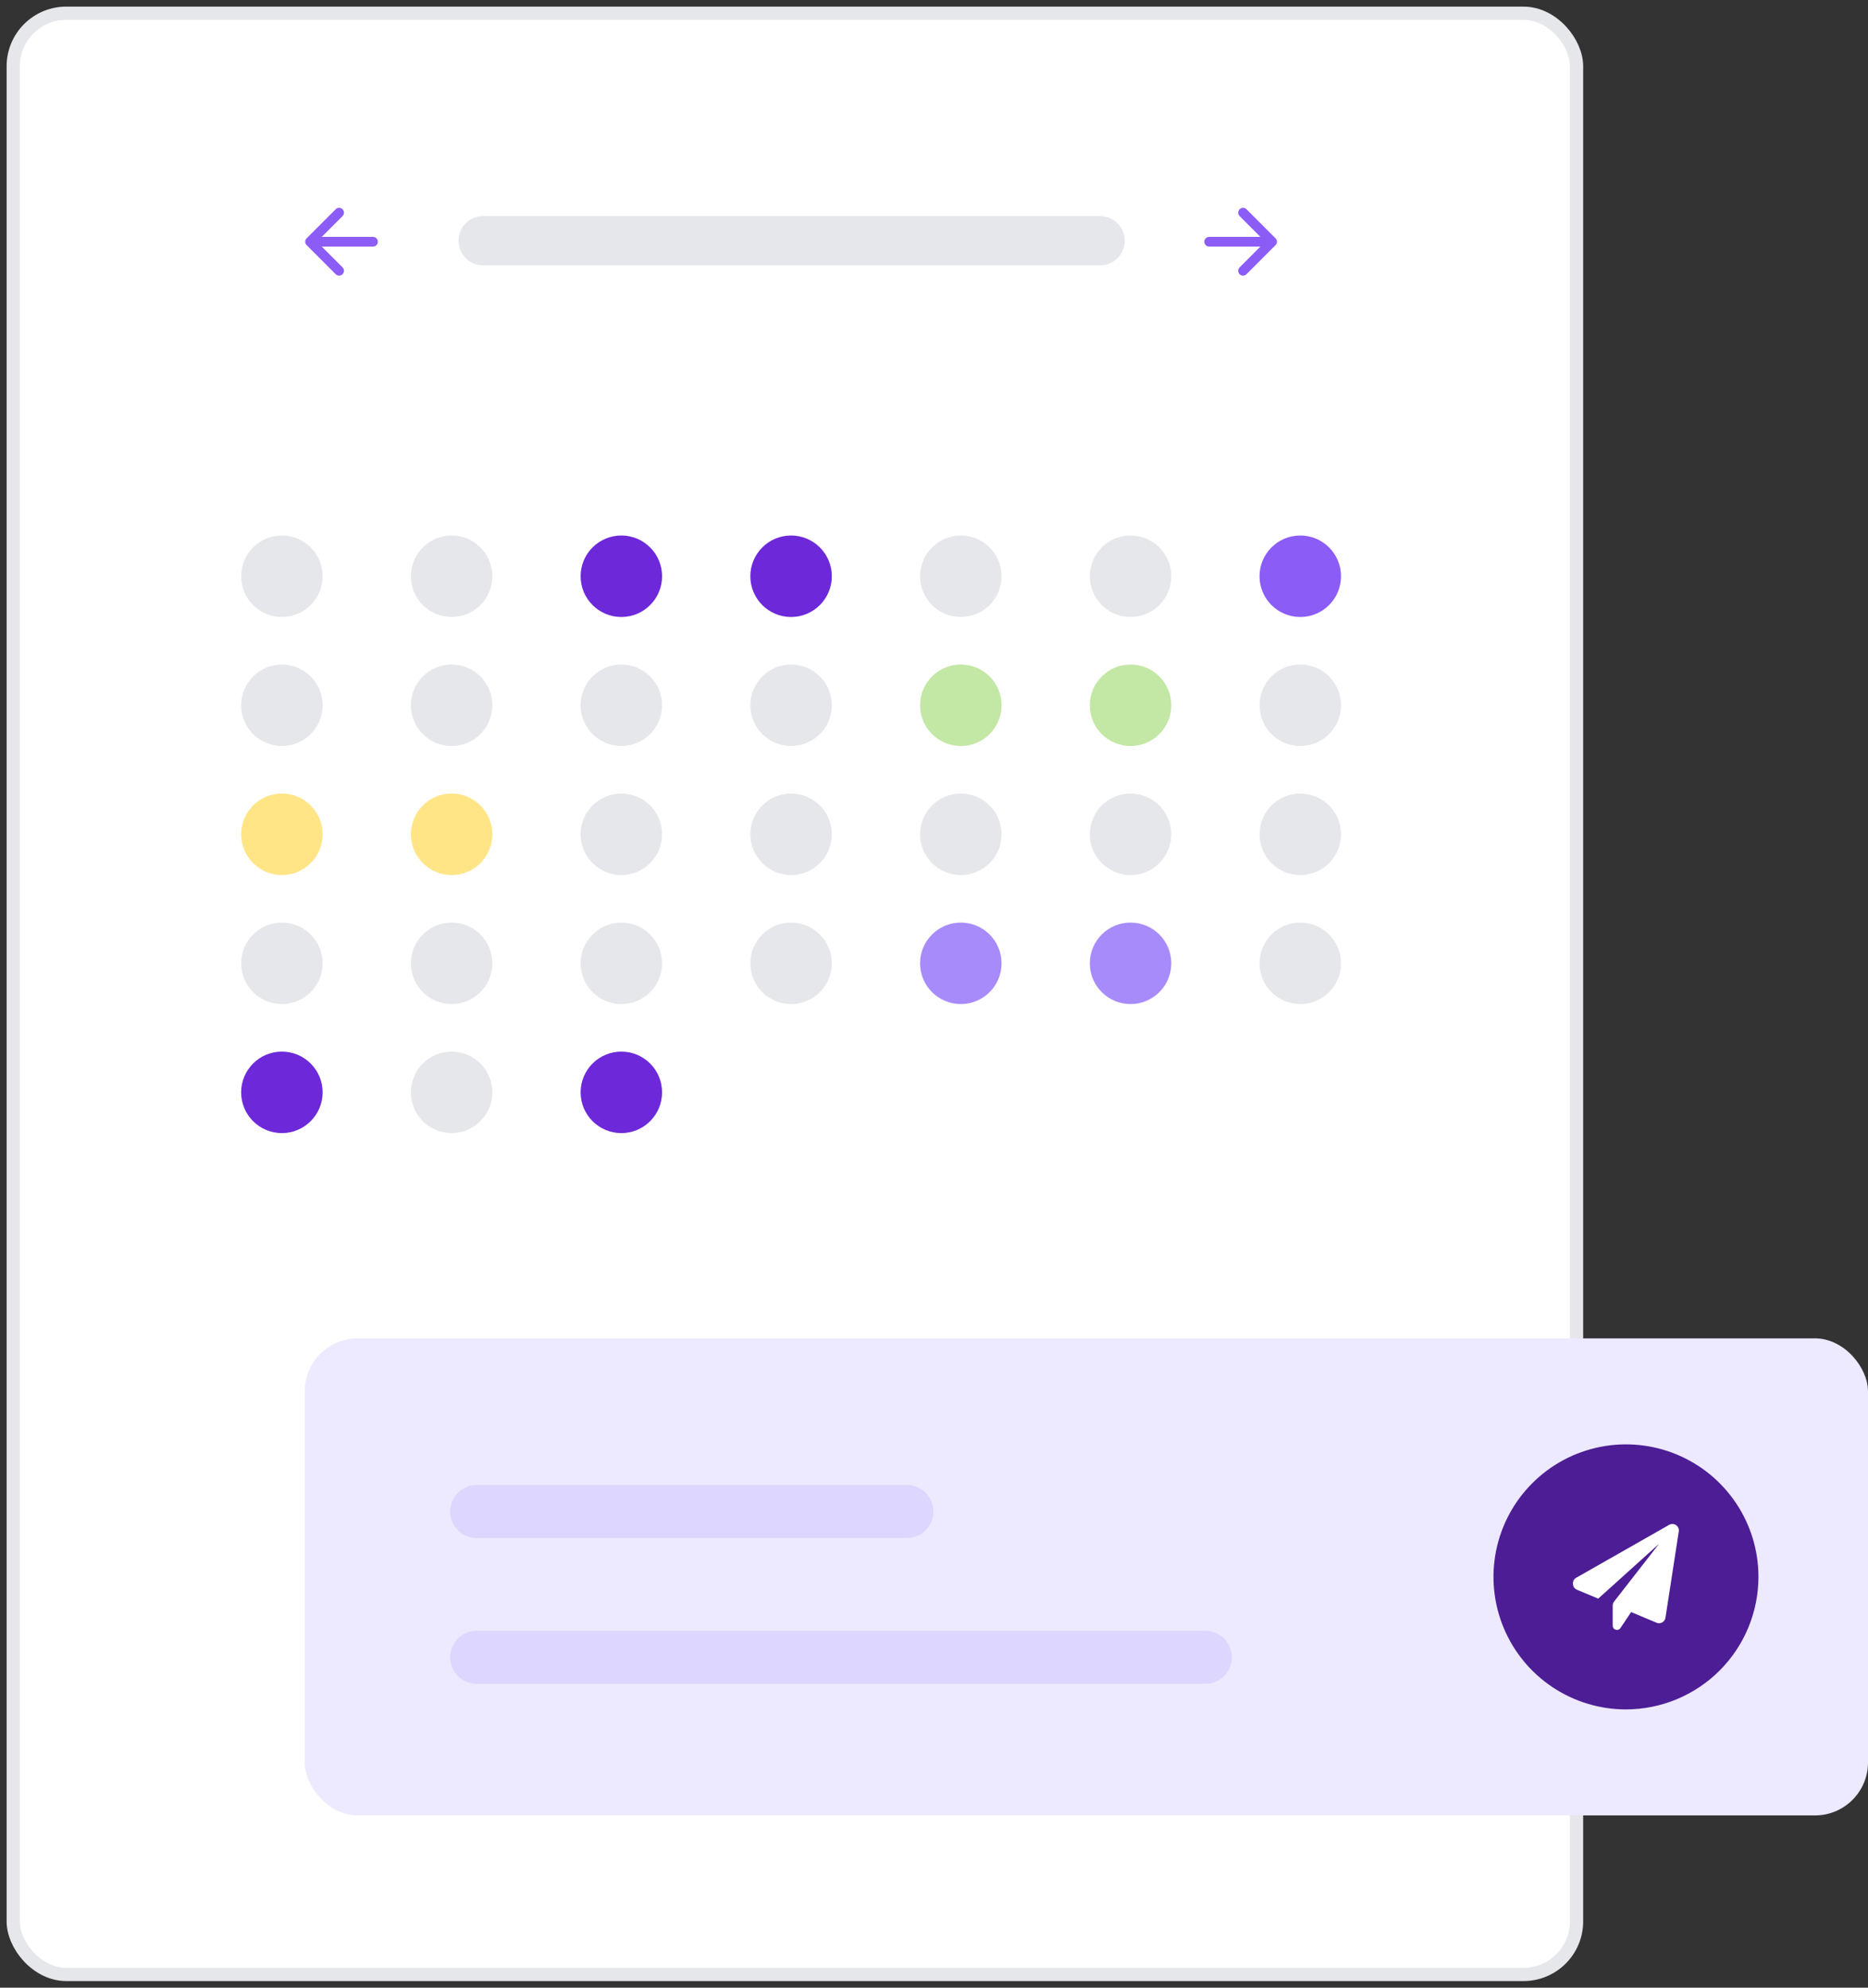 <svg width="141" height="150" viewBox="0 0 141 150" fill="none" xmlns="http://www.w3.org/2000/svg"><rect x="0" y="0" width="141" height="150" fill="#333333" stroke="none"/><rect x="1" y="1" width="118" height="148" rx="4" fill="#fff" stroke="#E5E7EB"/><path d="M21.277 46.561C22.975 46.561 24.352 45.185 24.352 43.486 24.352 41.788 22.975 40.412 21.277 40.412 19.579 40.412 18.202 41.788 18.202 43.486 18.202 45.185 19.579 46.561 21.277 46.561ZM34.089 46.561C35.787 46.561 37.163 45.185 37.163 43.486 37.163 41.788 35.787 40.412 34.089 40.412 32.391 40.412 31.014 41.788 31.014 43.486 31.014 45.185 32.391 46.561 34.089 46.561Z" fill="#E5E7EB"/><path d="M46.901 46.561C48.599 46.561 49.975 45.185 49.975 43.486 49.975 41.788 48.599 40.412 46.901 40.412 45.202 40.412 43.826 41.788 43.826 43.486 43.826 45.185 45.202 46.561 46.901 46.561ZM59.712 46.561C61.41 46.561 62.787 45.185 62.787 43.486 62.787 41.788 61.41 40.412 59.712 40.412 58.014 40.412 56.637 41.788 56.637 43.486 56.637 45.185 58.014 46.561 59.712 46.561Z" fill="#6D28D9"/><path d="M72.524 46.561C74.222 46.561 75.599 45.185 75.599 43.486 75.599 41.788 74.222 40.412 72.524 40.412 70.826 40.412 69.449 41.788 69.449 43.486 69.449 45.185 70.826 46.561 72.524 46.561ZM85.336 46.561C87.034 46.561 88.41 45.185 88.41 43.486 88.41 41.788 87.034 40.412 85.336 40.412 83.637 40.412 82.261 41.788 82.261 43.486 82.261 45.185 83.637 46.561 85.336 46.561Z" fill="#E5E7EB"/><path d="M98.147 46.561C99.845 46.561 101.222 45.185 101.222 43.486C101.222 41.788 99.845 40.412 98.147 40.412C96.449 40.412 95.072 41.788 95.072 43.486C95.072 45.185 96.449 46.561 98.147 46.561Z" fill="#8B5CF6"/><path d="M21.277 56.298C22.975 56.298 24.352 54.922 24.352 53.223 24.352 51.525 22.975 50.149 21.277 50.149 19.579 50.149 18.202 51.525 18.202 53.223 18.202 54.922 19.579 56.298 21.277 56.298ZM34.089 56.298C35.787 56.298 37.163 54.922 37.163 53.223 37.163 51.525 35.787 50.149 34.089 50.149 32.391 50.149 31.014 51.525 31.014 53.223 31.014 54.922 32.391 56.298 34.089 56.298ZM46.901 56.298C48.599 56.298 49.975 54.922 49.975 53.223 49.975 51.525 48.599 50.149 46.901 50.149 45.202 50.149 43.826 51.525 43.826 53.223 43.826 54.922 45.202 56.298 46.901 56.298ZM59.712 56.298C61.41 56.298 62.787 54.922 62.787 53.223 62.787 51.525 61.41 50.149 59.712 50.149 58.014 50.149 56.637 51.525 56.637 53.223 56.637 54.922 58.014 56.298 59.712 56.298Z" fill="#E5E7EB"/><path d="M72.524 56.298C74.222 56.298 75.599 54.922 75.599 53.223 75.599 51.525 74.222 50.149 72.524 50.149 70.826 50.149 69.449 51.525 69.449 53.223 69.449 54.922 70.826 56.298 72.524 56.298ZM85.336 56.298C87.034 56.298 88.41 54.922 88.41 53.223 88.41 51.525 87.034 50.149 85.336 50.149 83.637 50.149 82.261 51.525 82.261 53.223 82.261 54.922 83.637 56.298 85.336 56.298Z" fill="#C3E7A5"/><path d="M98.147 56.298C99.845 56.298 101.222 54.922 101.222 53.223C101.222 51.525 99.845 50.149 98.147 50.149C96.449 50.149 95.072 51.525 95.072 53.223C95.072 54.922 96.449 56.298 98.147 56.298Z" fill="#E5E7EB"/><path d="M21.277 66.035C22.975 66.035 24.352 64.658 24.352 62.96 24.352 61.262 22.975 59.885 21.277 59.885 19.579 59.885 18.202 61.262 18.202 62.96 18.202 64.658 19.579 66.035 21.277 66.035ZM34.089 66.035C35.787 66.035 37.163 64.658 37.163 62.96 37.163 61.262 35.787 59.885 34.089 59.885 32.391 59.885 31.014 61.262 31.014 62.96 31.014 64.658 32.391 66.035 34.089 66.035Z" fill="#FFE586"/><path d="M46.901 66.035C48.599 66.035 49.975 64.658 49.975 62.96 49.975 61.262 48.599 59.885 46.901 59.885 45.202 59.885 43.826 61.262 43.826 62.96 43.826 64.658 45.202 66.035 46.901 66.035ZM59.712 66.035C61.41 66.035 62.787 64.658 62.787 62.96 62.787 61.262 61.41 59.885 59.712 59.885 58.014 59.885 56.637 61.262 56.637 62.96 56.637 64.658 58.014 66.035 59.712 66.035ZM72.524 66.035C74.222 66.035 75.599 64.658 75.599 62.96 75.599 61.262 74.222 59.885 72.524 59.885 70.826 59.885 69.449 61.262 69.449 62.96 69.449 64.658 70.826 66.035 72.524 66.035ZM85.336 66.035C87.034 66.035 88.41 64.658 88.41 62.96 88.41 61.262 87.034 59.885 85.336 59.885 83.637 59.885 82.261 61.262 82.261 62.96 82.261 64.658 83.637 66.035 85.336 66.035ZM98.147 66.035C99.845 66.035 101.222 64.658 101.222 62.96 101.222 61.262 99.845 59.885 98.147 59.885 96.449 59.885 95.072 61.262 95.072 62.96 95.072 64.658 96.449 66.035 98.147 66.035ZM21.277 75.772C22.975 75.772 24.352 74.395 24.352 72.697 24.352 70.999 22.975 69.622 21.277 69.622 19.579 69.622 18.202 70.999 18.202 72.697 18.202 74.395 19.579 75.772 21.277 75.772ZM34.089 75.772C35.787 75.772 37.163 74.395 37.163 72.697 37.163 70.999 35.787 69.622 34.089 69.622 32.391 69.622 31.014 70.999 31.014 72.697 31.014 74.395 32.391 75.772 34.089 75.772Z" fill="#E5E7EB"/><path d="M21.277 85.509C22.975 85.509 24.352 84.132 24.352 82.434C24.352 80.736 22.975 79.359 21.277 79.359C19.579 79.359 18.202 80.736 18.202 82.434C18.202 84.132 19.579 85.509 21.277 85.509Z" fill="#6D28D9"/><path d="M34.089 85.509C35.787 85.509 37.163 84.132 37.163 82.434C37.163 80.736 35.787 79.359 34.089 79.359C32.391 79.359 31.014 80.736 31.014 82.434C31.014 84.132 32.391 85.509 34.089 85.509Z" fill="#E5E7EB"/><path d="M46.901 85.509C48.599 85.509 49.975 84.132 49.975 82.434C49.975 80.736 48.599 79.359 46.901 79.359C45.202 79.359 43.826 80.736 43.826 82.434C43.826 84.132 45.202 85.509 46.901 85.509Z" fill="#6D28D9"/><path d="M46.901 75.772C48.599 75.772 49.975 74.395 49.975 72.697 49.975 70.999 48.599 69.622 46.901 69.622 45.202 69.622 43.826 70.999 43.826 72.697 43.826 74.395 45.202 75.772 46.901 75.772ZM59.712 75.772C61.41 75.772 62.787 74.395 62.787 72.697 62.787 70.999 61.41 69.622 59.712 69.622 58.014 69.622 56.637 70.999 56.637 72.697 56.637 74.395 58.014 75.772 59.712 75.772Z" fill="#E5E7EB"/><path d="M72.524 75.772C74.222 75.772 75.599 74.395 75.599 72.697 75.599 70.999 74.222 69.622 72.524 69.622 70.826 69.622 69.449 70.999 69.449 72.697 69.449 74.395 70.826 75.772 72.524 75.772ZM85.336 75.772C87.034 75.772 88.41 74.395 88.41 72.697 88.41 70.999 87.034 69.622 85.336 69.622 83.637 69.622 82.261 70.999 82.261 72.697 82.261 74.395 83.637 75.772 85.336 75.772Z" fill="#A78BFA"/><path d="M98.147 75.772C99.845 75.772 101.222 74.395 101.222 72.697 101.222 70.999 99.845 69.622 98.147 69.622 96.449 69.622 95.072 70.999 95.072 72.697 95.072 74.395 96.449 75.772 98.147 75.772ZM36.436 16.308C35.949 16.316 35.484 16.515 35.142 16.862 34.8 17.21 34.609 17.678 34.609 18.165 34.609 18.652 34.8 19.12 35.142 19.468 35.484 19.815 35.949 20.015 36.436 20.023H83.008C83.252 20.027 83.495 19.983 83.722 19.893 83.949 19.804 84.156 19.671 84.332 19.501 84.507 19.331 84.648 19.129 84.745 18.905 84.842 18.681 84.894 18.44 84.898 18.196 84.902 17.952 84.858 17.709 84.768 17.482 84.678 17.255 84.545 17.048 84.375 16.873 84.205 16.697 84.002 16.557 83.778 16.46 83.554 16.363 83.313 16.311 83.069 16.308 83.049 16.307 83.028 16.307 83.008 16.308H36.436Z" fill="#E5E7EB"/><path d="M93.569 15.79C93.535 15.824 93.508 15.865 93.49 15.909 93.472 15.953 93.462 16.001 93.462 16.049 93.462 16.097 93.472 16.144 93.49 16.189 93.508 16.233 93.535 16.273 93.569 16.307L95.138 17.876H91.269C91.172 17.876 91.079 17.915 91.011 17.983 90.942 18.052 90.904 18.145 90.904 18.242 90.904 18.339 90.942 18.432 91.011 18.5 91.079 18.569 91.172 18.607 91.269 18.607H95.138L93.569 20.177C93.535 20.21 93.508 20.251 93.49 20.295 93.472 20.339 93.462 20.387 93.462 20.435 93.462 20.483 93.472 20.53 93.49 20.575 93.508 20.619 93.535 20.659 93.569 20.693 93.603 20.727 93.644 20.754 93.688 20.773 93.732 20.791 93.78 20.8 93.828 20.8 93.876 20.8 93.923 20.791 93.968 20.773 94.012 20.754 94.052 20.727 94.086 20.693L96.279 18.5C96.348 18.432 96.386 18.339 96.386 18.242 96.386 18.145 96.348 18.052 96.279 17.983L94.086 15.79C94.052 15.757 94.012 15.729 93.968 15.711 93.923 15.693 93.876 15.683 93.828 15.683 93.78 15.683 93.732 15.693 93.688 15.711 93.644 15.729 93.603 15.757 93.569 15.79ZM25.855 15.79C25.889 15.824 25.916 15.865 25.934 15.909 25.952 15.953 25.962 16.001 25.962 16.049 25.962 16.097 25.952 16.145 25.934 16.189 25.916 16.233 25.889 16.273 25.855 16.307L24.286 17.876H28.155C28.252 17.876 28.345 17.915 28.413 17.983 28.482 18.052 28.52 18.145 28.52 18.242 28.52 18.339 28.482 18.432 28.413 18.5 28.345 18.569 28.252 18.608 28.155 18.608H24.286L25.855 20.177C25.923 20.245 25.962 20.338 25.962 20.435 25.962 20.532 25.923 20.625 25.855 20.693 25.786 20.762 25.693 20.8 25.596 20.8 25.499 20.8 25.407 20.762 25.338 20.693L23.145 18.5C23.076 18.432 23.038 18.339 23.038 18.242 23.038 18.145 23.076 18.052 23.145 17.983L25.338 15.79C25.372 15.757 25.412 15.73 25.456 15.711 25.501 15.693 25.548 15.683 25.596 15.683 25.644 15.683 25.692 15.693 25.736 15.711 25.781 15.73 25.821 15.757 25.855 15.79V15.79Z" fill="#8B5CF6"/><rect x="23" y="101" width="118" height="36" rx="4" fill="#EDE9FE"/><path d="M122.731 129C120.753 129 118.82 128.414 117.175 127.315C115.531 126.216 114.249 124.654 113.492 122.827C112.736 121 112.538 118.989 112.923 117.049C113.309 115.109 114.262 113.327 115.66 111.929C117.059 110.53 118.84 109.578 120.78 109.192C122.72 108.806 124.731 109.004 126.558 109.761C128.385 110.518 129.947 111.8 131.046 113.444C132.145 115.089 132.731 117.022 132.731 119C132.728 121.651 131.674 124.193 129.799 126.068C127.924 127.942 125.382 128.997 122.731 129V129Z" fill="#4C1D95"/><path d="M126.716 115.578L125.716 122.062C125.7 122.219 125.606 122.359 125.466 122.438C125.387 122.469 125.309 122.5 125.216 122.5C125.153 122.5 125.091 122.484 125.028 122.453L123.122 121.656L122.325 122.844C122.262 122.953 122.153 123 122.044 123C121.872 123 121.731 122.859 121.731 122.688V121.188C121.731 121.062 121.762 120.953 121.825 120.875L125.231 116.5L120.637 120.641L119.028 119.969C118.856 119.891 118.731 119.734 118.731 119.531C118.716 119.312 118.809 119.156 118.981 119.062L125.981 115.078C126.137 114.984 126.356 114.984 126.512 115.094C126.669 115.203 126.747 115.391 126.716 115.578Z" fill="#fff"/><path d="M68.453 112.069H35.98C34.875 112.069 33.98 112.964 33.98 114.069 33.98 115.174 34.875 116.069 35.98 116.069H68.453C69.557 116.069 70.453 115.174 70.453 114.069 70.453 112.964 69.557 112.069 68.453 112.069ZM90.98 123.069H35.98C34.875 123.069 33.98 123.964 33.98 125.069 33.98 126.174 34.875 127.069 35.98 127.069H90.98C92.085 127.069 92.98 126.174 92.98 125.069 92.98 123.964 92.085 123.069 90.98 123.069Z" fill="#DDD6FE"/></svg>